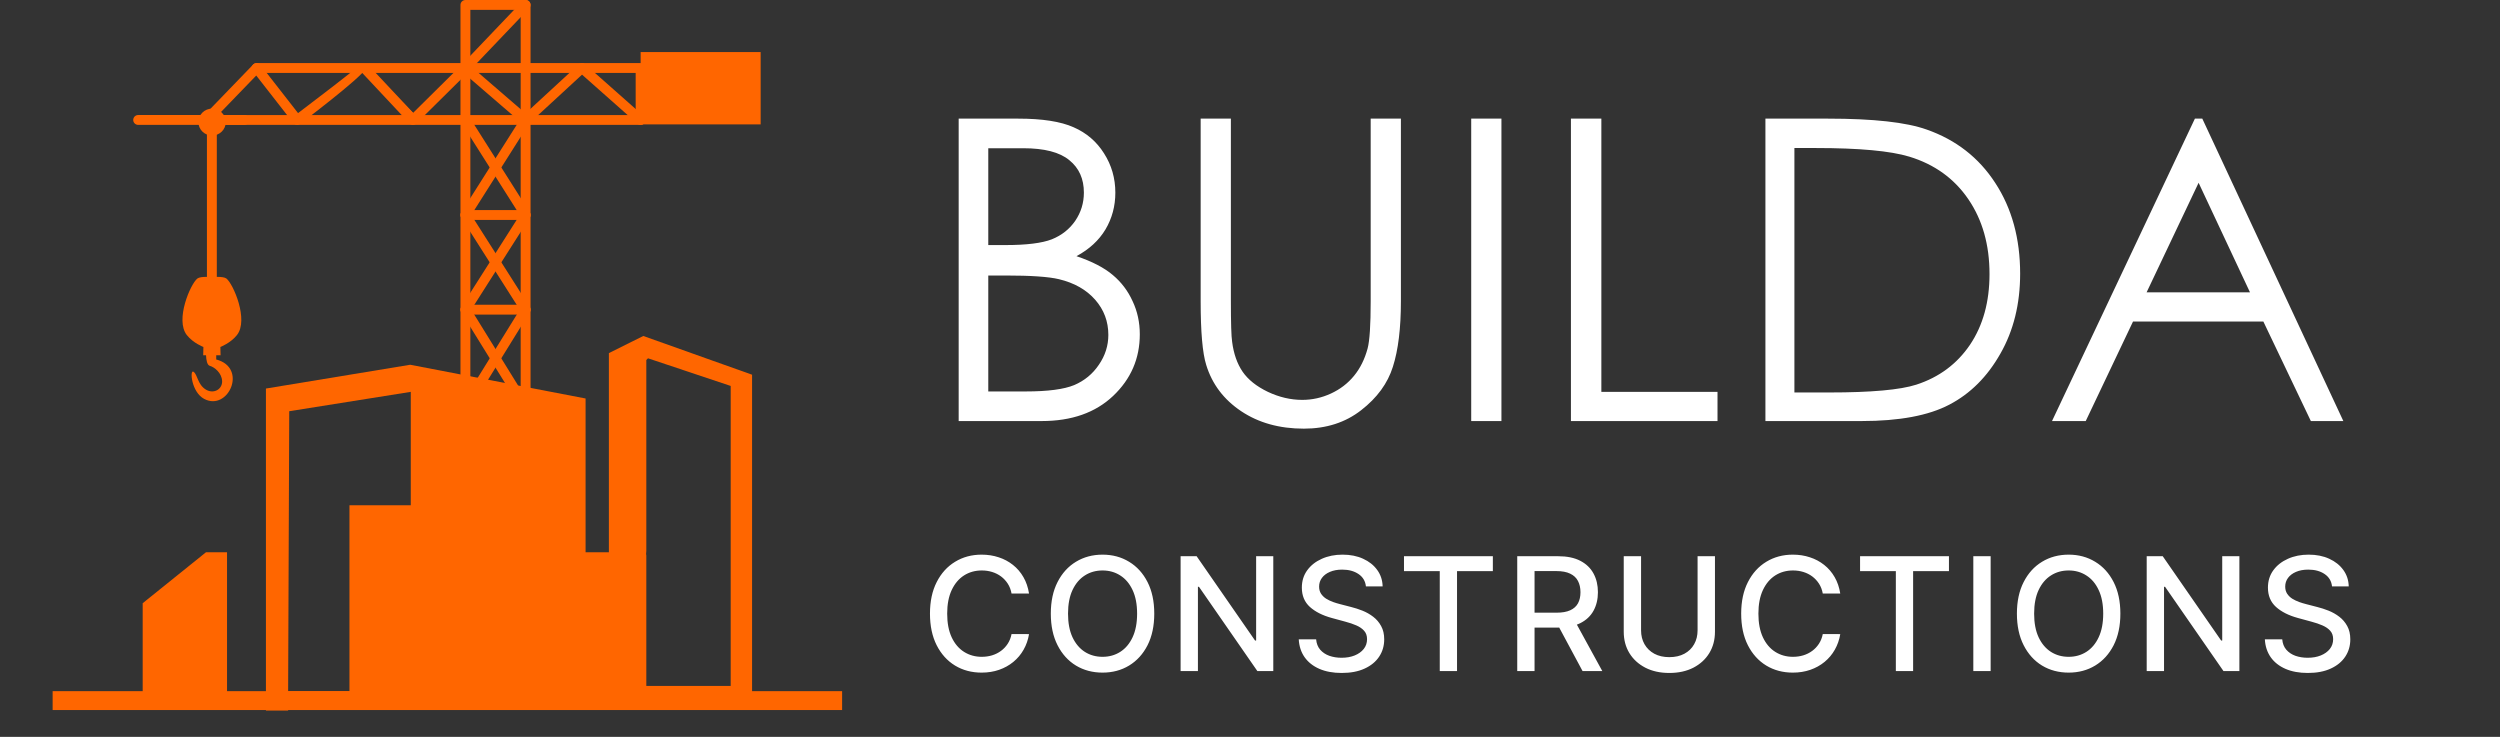 <svg xmlns="http://www.w3.org/2000/svg" width="190" height="56" viewBox="0 0 190 56" fill="none"><rect x="0" y="0" width="190" height="56" fill="#333333" stroke="none"/><path d="M39.947 0H35.372C35.165 0 34.996 0.167 34.996 0.374V52.219C34.996 52.425 35.164 52.593 35.372 52.593H39.947C40.154 52.593 40.322 52.426 40.322 52.219V0.374C40.322 0.167 40.154 0 39.947 0ZM35.747 0.748H39.571V51.843H35.747V0.748Z" fill="#FF6600"></path><path d="M48.311 8.743H16.572L19.663 5.544H48.311V8.743ZM15.691 9.491H48.687C48.894 9.491 49.062 9.324 49.062 9.117V5.17C49.062 4.963 48.894 4.795 48.687 4.795H19.505V4.796C19.407 4.796 19.308 4.835 19.235 4.911L15.441 8.839C15.364 8.907 15.316 9.007 15.316 9.117C15.316 9.324 15.484 9.491 15.691 9.491Z" fill="#FF6600"></path><path d="M39.947 45.897C40.154 45.897 40.322 45.729 40.322 45.522C40.322 45.315 40.155 45.148 39.947 45.148H35.372C35.165 45.148 34.996 45.315 34.996 45.522C34.996 45.729 35.164 45.897 35.372 45.897H39.947Z" fill="#FF6600"></path><path d="M39.947 38.528C40.154 38.528 40.322 38.361 40.322 38.154C40.322 37.947 40.155 37.779 39.947 37.779H35.372C35.165 37.779 34.996 37.946 34.996 38.154C34.996 38.36 35.164 38.528 35.372 38.528H39.947Z" fill="#FF6600"></path><path d="M39.947 31.305C40.154 31.305 40.322 31.138 40.322 30.931C40.322 30.724 40.155 30.556 39.947 30.556H35.372C35.165 30.556 34.996 30.724 34.996 30.931C34.996 31.137 35.164 31.305 35.372 31.305H39.947Z" fill="#FF6600"></path><path d="M39.947 23.908C40.154 23.908 40.322 23.74 40.322 23.533C40.322 23.327 40.155 23.159 39.947 23.159H35.372C35.165 23.159 34.996 23.326 34.996 23.533C34.996 23.74 35.164 23.908 35.372 23.908H39.947Z" fill="#FF6600"></path><path d="M39.947 16.714C40.154 16.714 40.322 16.547 40.322 16.34C40.322 16.133 40.155 15.965 39.947 15.965H35.372C35.165 15.965 34.996 16.133 34.996 16.34C34.996 16.547 35.164 16.714 35.372 16.714H39.947Z" fill="#FF6600"></path><path d="M39.638 52.428C39.754 52.599 39.987 52.643 40.158 52.526C40.329 52.41 40.374 52.178 40.256 52.007L35.818 45.511L40.265 38.349C40.342 38.224 40.337 38.071 40.263 37.954L35.812 30.928L40.264 23.728C40.342 23.603 40.336 23.45 40.262 23.333L40.262 23.332L35.814 16.338L40.262 9.315C40.364 9.155 40.327 8.946 40.184 8.829L35.912 5.143L40.217 0.631C40.36 0.481 40.354 0.245 40.204 0.103C40.054 -0.039 39.817 -0.033 39.674 0.116L35.099 4.912L35.087 4.925C34.952 5.081 34.969 5.317 35.125 5.452L39.459 9.189L35.069 16.119C34.981 16.24 34.97 16.406 35.055 16.54L39.506 23.537L35.063 30.721C34.981 30.839 34.973 31 35.055 31.13L39.506 38.155L35.066 45.306C34.979 45.43 34.972 45.6 35.063 45.732L39.638 52.428Z" fill="#FF6600"></path><path d="M35.688 8.918C35.578 8.744 35.347 8.691 35.172 8.801C34.997 8.911 34.944 9.141 35.055 9.316L39.503 16.339L35.055 23.333C34.969 23.466 34.98 23.633 35.069 23.754L39.506 30.928L35.055 37.955C34.973 38.085 34.981 38.246 35.063 38.365L39.501 45.512L35.062 52.008C34.945 52.178 34.989 52.41 35.16 52.527C35.331 52.643 35.564 52.599 35.681 52.429L40.256 45.733H40.255C40.336 45.615 40.344 45.456 40.264 45.327L35.812 38.156L40.262 31.13C40.336 31.013 40.342 30.861 40.264 30.736L35.813 23.537L40.264 16.54L40.263 16.54C40.338 16.422 40.343 16.267 40.264 16.141L35.688 8.918Z" fill="#FF6600"></path><path d="M48.438 9.396C48.593 9.534 48.83 9.52 48.968 9.366C49.105 9.212 49.091 8.975 48.937 8.838L44.479 4.891C44.325 4.755 44.091 4.767 43.953 4.918L39.694 8.844C39.543 8.983 39.533 9.219 39.673 9.37C39.813 9.521 40.05 9.53 40.201 9.391L44.234 5.674L48.438 9.396Z" fill="#FF6600"></path><path d="M35.635 5.434C35.782 5.289 35.782 5.053 35.637 4.907C35.491 4.761 35.254 4.76 35.107 4.905L31.392 8.582C30.848 8.011 29.57 6.693 28.54 5.817C29.402 6.888 30.744 8.842 31.046 9.282C31.061 9.313 31.082 9.343 31.107 9.37L31.108 9.372L31.117 9.381C31.263 9.527 31.5 9.528 31.646 9.382L35.635 5.434ZM28.54 5.817C28.263 5.581 28.004 5.377 27.782 5.228C27.793 5.205 27.798 5.185 27.798 5.17C27.798 4.965 28.109 5.28 28.54 5.817ZM27.782 5.228C27.752 5.207 27.722 5.188 27.693 5.17C27.303 4.923 27.047 4.875 27.047 5.17C27.047 5.255 23.681 7.816 22.652 8.596L19.8 4.94C19.673 4.776 19.437 4.747 19.274 4.874C19.11 5.001 19.081 5.236 19.208 5.399L22.287 9.346L22.289 9.346C22.414 9.506 22.646 9.538 22.809 9.414C22.823 9.404 27.477 5.895 27.782 5.228Z" fill="#FF6600"></path><path fill-rule="evenodd" clip-rule="evenodd" d="M57.81 3.957H48.688V9.454H57.81V3.957Z" fill="#FF6600"></path><path d="M18.566 9.491C18.773 9.491 18.942 9.324 18.942 9.117C18.942 8.91 18.774 8.742 18.566 8.742H10.501C10.293 8.742 10.125 8.91 10.125 9.117C10.125 9.323 10.293 9.491 10.501 9.491H18.566Z" fill="#FF6600"></path><path fill-rule="evenodd" clip-rule="evenodd" d="M16.119 8.255C15.544 8.255 15.078 8.713 15.078 9.278C15.078 9.843 15.544 10.301 16.119 10.301C16.694 10.301 17.16 9.843 17.16 9.278C17.16 8.713 16.694 8.255 16.119 8.255Z" fill="#FF6600"></path><path d="M15.727 21.53C15.727 21.737 15.895 21.905 16.102 21.905C16.31 21.905 16.478 21.737 16.478 21.53V8.738C16.478 8.531 16.31 8.363 16.102 8.363C15.895 8.363 15.727 8.531 15.727 8.738V21.53Z" fill="#FF6600"></path><path fill-rule="evenodd" clip-rule="evenodd" d="M16.433 26.998H16.764L16.749 26.37C16.749 26.37 17.526 26.077 18.01 25.463C18.916 24.314 17.725 21.563 17.204 21.165C16.955 20.975 16.104 21.063 16.104 21.063C16.104 21.063 15.253 20.975 15.004 21.165C14.482 21.563 13.291 24.314 14.197 25.463C14.681 26.078 15.458 26.37 15.458 26.37L15.444 26.998H15.658C15.672 27.336 15.733 27.744 15.943 27.802C16.309 27.905 16.852 28.344 16.881 28.958C16.91 29.572 16.25 29.981 15.634 29.601C15.018 29.221 15.018 28.475 14.711 28.256C14.403 28.037 14.535 29.801 15.517 30.317C17.348 31.281 18.85 27.952 16.433 27.32V26.998Z" fill="#FF6600"></path><path d="M31.598 8.79L27.966 4.915L27.418 5.424L31.049 9.299L31.598 8.79Z" fill="#FF6600"></path><path fill-rule="evenodd" clip-rule="evenodd" d="M37.689 50.595H42.649L44.164 52.701H37.689H31.215L32.73 50.595H37.689Z" fill="#FF6600"></path><path fill-rule="evenodd" clip-rule="evenodd" d="M10.844 45.843L15.652 41.974H17.254V45.843V47.693V53.832H10.844V45.843Z" fill="#FF6600"></path><path fill-rule="evenodd" clip-rule="evenodd" d="M21.898 53.789V54H20.211V29.529L31.177 27.721L44.504 30.285V41.974H46.275V26.837L48.89 25.534L57.157 28.477V53.789H21.898ZM31.219 38.402H26.558V52.529H21.898L21.982 31.253L31.219 29.781V38.402ZM49.12 52.131H55.533V29.332L49.248 27.231L49.12 27.363V41.871C49.12 41.951 49.114 42.031 49.102 42.108L49.12 42.206V52.131Z" fill="#FF6600"></path><path fill-rule="evenodd" clip-rule="evenodd" d="M4 53.963H64V52.528H4V53.963Z" fill="#FF6600"></path><path d="M72.859 9.016H77.391C79.213 9.016 80.615 9.234 81.594 9.672C82.573 10.099 83.344 10.76 83.906 11.656C84.479 12.552 84.766 13.547 84.766 14.641C84.766 15.662 84.516 16.594 84.016 17.438C83.516 18.271 82.781 18.948 81.812 19.469C83.01 19.875 83.932 20.354 84.578 20.906C85.224 21.448 85.724 22.109 86.078 22.891C86.443 23.662 86.625 24.5 86.625 25.406C86.625 27.25 85.948 28.812 84.594 30.094C83.25 31.365 81.443 32 79.172 32H72.859V9.016ZM75.109 11.266V18.625H76.422C78.016 18.625 79.188 18.479 79.938 18.188C80.688 17.885 81.281 17.417 81.719 16.781C82.156 16.135 82.375 15.422 82.375 14.641C82.375 13.588 82.005 12.766 81.266 12.172C80.537 11.568 79.37 11.266 77.766 11.266H75.109ZM75.109 20.938V29.75H77.953C79.63 29.75 80.859 29.588 81.641 29.266C82.422 28.932 83.047 28.417 83.516 27.719C83.995 27.021 84.234 26.266 84.234 25.453C84.234 24.432 83.901 23.542 83.234 22.781C82.568 22.021 81.651 21.5 80.484 21.219C79.703 21.031 78.344 20.938 76.406 20.938H75.109ZM91.25 9.016H93.547V22.891C93.547 24.537 93.578 25.562 93.641 25.969C93.755 26.875 94.021 27.635 94.438 28.25C94.854 28.854 95.495 29.365 96.359 29.781C97.224 30.188 98.094 30.391 98.969 30.391C99.729 30.391 100.458 30.229 101.156 29.906C101.854 29.583 102.438 29.135 102.906 28.562C103.375 27.99 103.719 27.297 103.938 26.484C104.094 25.901 104.172 24.703 104.172 22.891V9.016H106.469V22.891C106.469 24.943 106.266 26.604 105.859 27.875C105.464 29.135 104.661 30.234 103.453 31.172C102.255 32.109 100.802 32.578 99.094 32.578C97.24 32.578 95.651 32.135 94.328 31.25C93.005 30.365 92.12 29.193 91.672 27.734C91.391 26.838 91.25 25.224 91.25 22.891V9.016ZM111.812 9.016H114.109V32H111.812V9.016ZM119.391 9.016H121.703V29.781H130.531V32H119.391V9.016ZM134.172 32V9.016H138.938C142.375 9.016 144.87 9.292 146.422 9.844C148.651 10.625 150.391 11.979 151.641 13.906C152.901 15.833 153.531 18.13 153.531 20.797C153.531 23.099 153.031 25.125 152.031 26.875C151.042 28.625 149.75 29.917 148.156 30.75C146.573 31.583 144.349 32 141.484 32H134.172ZM136.375 29.828H139.031C142.208 29.828 144.411 29.63 145.641 29.234C147.37 28.672 148.729 27.662 149.719 26.203C150.708 24.734 151.203 22.943 151.203 20.828C151.203 18.609 150.667 16.713 149.594 15.141C148.521 13.568 147.026 12.49 145.109 11.906C143.672 11.469 141.302 11.25 138 11.25H136.375V29.828ZM167.375 9.016L178.094 32H175.625L172.016 24.438H162.109L158.516 32H155.953L166.812 9.016H167.375ZM167.094 13.891L163.141 22.219H171L167.094 13.891Z" fill="white"></path><path d="M78.207 45.111H76.878C76.827 44.827 76.731 44.577 76.592 44.361C76.453 44.145 76.283 43.962 76.081 43.811C75.879 43.66 75.653 43.547 75.403 43.47C75.156 43.394 74.894 43.355 74.615 43.355C74.112 43.355 73.662 43.481 73.264 43.734C72.869 43.987 72.557 44.358 72.327 44.847C72.099 45.335 71.986 45.932 71.986 46.636C71.986 47.347 72.099 47.946 72.327 48.435C72.557 48.923 72.871 49.293 73.269 49.543C73.666 49.793 74.114 49.918 74.611 49.918C74.886 49.918 75.148 49.881 75.395 49.807C75.645 49.73 75.871 49.618 76.072 49.47C76.274 49.322 76.445 49.142 76.584 48.929C76.726 48.713 76.824 48.466 76.878 48.188L78.207 48.192C78.136 48.621 77.999 49.016 77.794 49.376C77.592 49.734 77.332 50.044 77.014 50.305C76.699 50.564 76.338 50.764 75.932 50.906C75.526 51.048 75.082 51.119 74.602 51.119C73.847 51.119 73.173 50.94 72.582 50.582C71.992 50.222 71.526 49.706 71.185 49.035C70.847 48.365 70.678 47.565 70.678 46.636C70.678 45.705 70.848 44.905 71.189 44.237C71.53 43.567 71.996 43.053 72.587 42.695C73.178 42.334 73.849 42.153 74.602 42.153C75.065 42.153 75.497 42.22 75.898 42.354C76.301 42.484 76.663 42.678 76.984 42.933C77.305 43.186 77.571 43.496 77.781 43.862C77.992 44.226 78.133 44.642 78.207 45.111ZM87.724 46.636C87.724 47.568 87.553 48.369 87.213 49.04C86.872 49.707 86.404 50.222 85.811 50.582C85.22 50.94 84.548 51.119 83.795 51.119C83.039 51.119 82.365 50.94 81.771 50.582C81.18 50.222 80.714 49.706 80.373 49.035C80.032 48.365 79.862 47.565 79.862 46.636C79.862 45.705 80.032 44.905 80.373 44.237C80.714 43.567 81.18 43.053 81.771 42.695C82.365 42.334 83.039 42.153 83.795 42.153C84.548 42.153 85.22 42.334 85.811 42.695C86.404 43.053 86.872 43.567 87.213 44.237C87.553 44.905 87.724 45.705 87.724 46.636ZM86.42 46.636C86.42 45.926 86.305 45.328 86.075 44.842C85.848 44.354 85.535 43.984 85.137 43.734C84.743 43.481 84.295 43.355 83.795 43.355C83.292 43.355 82.843 43.481 82.448 43.734C82.053 43.984 81.741 44.354 81.511 44.842C81.284 45.328 81.17 45.926 81.17 46.636C81.17 47.347 81.284 47.946 81.511 48.435C81.741 48.92 82.053 49.29 82.448 49.543C82.843 49.793 83.292 49.918 83.795 49.918C84.295 49.918 84.743 49.793 85.137 49.543C85.535 49.29 85.848 48.92 86.075 48.435C86.305 47.946 86.42 47.347 86.42 46.636ZM96.77 42.273V51H95.559L91.123 44.599H91.042V51H89.726V42.273H90.944L95.385 48.682H95.466V42.273H96.77ZM103.81 44.565C103.765 44.162 103.578 43.849 103.248 43.628C102.918 43.403 102.504 43.291 102.004 43.291C101.646 43.291 101.336 43.348 101.075 43.462C100.813 43.572 100.61 43.726 100.465 43.922C100.323 44.115 100.252 44.335 100.252 44.582C100.252 44.79 100.301 44.969 100.397 45.119C100.497 45.27 100.626 45.396 100.785 45.499C100.947 45.598 101.12 45.682 101.305 45.75C101.489 45.815 101.667 45.869 101.837 45.912L102.69 46.133C102.968 46.202 103.254 46.294 103.546 46.41C103.839 46.527 104.11 46.68 104.36 46.871C104.61 47.061 104.812 47.297 104.965 47.578C105.122 47.859 105.2 48.196 105.2 48.588C105.2 49.082 105.072 49.521 104.816 49.905C104.563 50.288 104.195 50.591 103.712 50.812C103.232 51.034 102.651 51.145 101.97 51.145C101.316 51.145 100.751 51.041 100.274 50.834C99.796 50.626 99.423 50.332 99.153 49.952C98.883 49.568 98.734 49.114 98.705 48.588H100.026C100.052 48.903 100.154 49.166 100.333 49.376C100.515 49.584 100.747 49.739 101.028 49.841C101.312 49.94 101.623 49.99 101.961 49.99C102.333 49.99 102.664 49.932 102.954 49.815C103.247 49.696 103.477 49.531 103.644 49.321C103.812 49.108 103.896 48.859 103.896 48.575C103.896 48.317 103.822 48.105 103.674 47.94C103.529 47.776 103.332 47.639 103.082 47.531C102.835 47.423 102.555 47.328 102.242 47.246L101.211 46.965C100.512 46.774 99.958 46.494 99.549 46.125C99.143 45.756 98.94 45.267 98.94 44.659C98.94 44.156 99.076 43.717 99.349 43.342C99.621 42.967 99.991 42.676 100.457 42.469C100.923 42.258 101.448 42.153 102.033 42.153C102.624 42.153 103.146 42.257 103.597 42.465C104.052 42.672 104.41 42.957 104.671 43.321C104.933 43.682 105.069 44.097 105.08 44.565H103.81ZM106.703 43.406V42.273H113.457V43.406H110.734V51H109.422V43.406H106.703ZM115.31 51V42.273H118.42C119.097 42.273 119.658 42.389 120.104 42.622C120.552 42.855 120.888 43.178 121.109 43.59C121.331 43.999 121.442 44.472 121.442 45.008C121.442 45.543 121.329 46.013 121.105 46.419C120.883 46.822 120.548 47.136 120.099 47.361C119.653 47.585 119.092 47.697 118.416 47.697H116.06V46.564H118.297C118.723 46.564 119.07 46.503 119.337 46.381C119.606 46.258 119.804 46.081 119.929 45.848C120.054 45.615 120.116 45.335 120.116 45.008C120.116 44.679 120.052 44.394 119.925 44.152C119.8 43.91 119.602 43.726 119.332 43.598C119.065 43.467 118.714 43.402 118.28 43.402H116.626V51H115.31ZM119.618 47.062L121.774 51H120.274L118.16 47.062H119.618ZM129.016 42.273H130.337V48.013C130.337 48.624 130.194 49.165 129.907 49.636C129.62 50.105 129.216 50.474 128.697 50.744C128.177 51.011 127.567 51.145 126.868 51.145C126.172 51.145 125.564 51.011 125.045 50.744C124.525 50.474 124.121 50.105 123.834 49.636C123.547 49.165 123.404 48.624 123.404 48.013V42.273H124.721V47.906C124.721 48.301 124.807 48.652 124.981 48.959C125.157 49.266 125.405 49.507 125.726 49.683C126.047 49.856 126.428 49.943 126.868 49.943C127.312 49.943 127.694 49.856 128.015 49.683C128.339 49.507 128.586 49.266 128.756 48.959C128.93 48.652 129.016 48.301 129.016 47.906V42.273ZM139.86 45.111H138.531C138.48 44.827 138.384 44.577 138.245 44.361C138.106 44.145 137.935 43.962 137.734 43.811C137.532 43.66 137.306 43.547 137.056 43.47C136.809 43.394 136.546 43.355 136.268 43.355C135.765 43.355 135.315 43.481 134.917 43.734C134.522 43.987 134.21 44.358 133.98 44.847C133.752 45.335 133.639 45.932 133.639 46.636C133.639 47.347 133.752 47.946 133.98 48.435C134.21 48.923 134.524 49.293 134.921 49.543C135.319 49.793 135.766 49.918 136.264 49.918C136.539 49.918 136.801 49.881 137.048 49.807C137.298 49.73 137.524 49.618 137.725 49.47C137.927 49.322 138.097 49.142 138.237 48.929C138.379 48.713 138.477 48.466 138.531 48.188L139.86 48.192C139.789 48.621 139.651 49.016 139.447 49.376C139.245 49.734 138.985 50.044 138.667 50.305C138.352 50.564 137.991 50.764 137.585 50.906C137.178 51.048 136.735 51.119 136.255 51.119C135.499 51.119 134.826 50.94 134.235 50.582C133.644 50.222 133.178 49.706 132.837 49.035C132.499 48.365 132.33 47.565 132.33 46.636C132.33 45.705 132.501 44.905 132.842 44.237C133.183 43.567 133.649 43.053 134.239 42.695C134.83 42.334 135.502 42.153 136.255 42.153C136.718 42.153 137.15 42.22 137.551 42.354C137.954 42.484 138.316 42.678 138.637 42.933C138.958 43.186 139.224 43.496 139.434 43.862C139.644 44.226 139.786 44.642 139.86 45.111ZM141.365 43.406V42.273H148.12V43.406H145.397V51H144.084V43.406H141.365ZM151.289 42.273V51H149.972V42.273H151.289ZM161.148 46.636C161.148 47.568 160.977 48.369 160.636 49.04C160.295 49.707 159.828 50.222 159.234 50.582C158.643 50.94 157.971 51.119 157.219 51.119C156.463 51.119 155.788 50.94 155.194 50.582C154.604 50.222 154.138 49.706 153.797 49.035C153.456 48.365 153.285 47.565 153.285 46.636C153.285 45.705 153.456 44.905 153.797 44.237C154.138 43.567 154.604 43.053 155.194 42.695C155.788 42.334 156.463 42.153 157.219 42.153C157.971 42.153 158.643 42.334 159.234 42.695C159.828 43.053 160.295 43.567 160.636 44.237C160.977 44.905 161.148 45.705 161.148 46.636ZM159.844 46.636C159.844 45.926 159.729 45.328 159.498 44.842C159.271 44.354 158.959 43.984 158.561 43.734C158.166 43.481 157.719 43.355 157.219 43.355C156.716 43.355 156.267 43.481 155.872 43.734C155.477 43.984 155.165 44.354 154.935 44.842C154.707 45.328 154.594 45.926 154.594 46.636C154.594 47.347 154.707 47.946 154.935 48.435C155.165 48.92 155.477 49.29 155.872 49.543C156.267 49.793 156.716 49.918 157.219 49.918C157.719 49.918 158.166 49.793 158.561 49.543C158.959 49.29 159.271 48.92 159.498 48.435C159.729 47.946 159.844 47.347 159.844 46.636ZM170.193 42.273V51H168.983L164.547 44.599H164.466V51H163.149V42.273H164.368L168.808 48.682H168.889V42.273H170.193ZM177.234 44.565C177.189 44.162 177.001 43.849 176.672 43.628C176.342 43.403 175.927 43.291 175.427 43.291C175.069 43.291 174.76 43.348 174.498 43.462C174.237 43.572 174.034 43.726 173.889 43.922C173.747 44.115 173.676 44.335 173.676 44.582C173.676 44.79 173.724 44.969 173.821 45.119C173.92 45.27 174.049 45.396 174.208 45.499C174.37 45.598 174.544 45.682 174.728 45.75C174.913 45.815 175.091 45.869 175.261 45.912L176.113 46.133C176.392 46.202 176.677 46.294 176.97 46.41C177.262 46.527 177.534 46.68 177.784 46.871C178.034 47.061 178.235 47.297 178.389 47.578C178.545 47.859 178.623 48.196 178.623 48.588C178.623 49.082 178.495 49.521 178.24 49.905C177.987 50.288 177.619 50.591 177.136 50.812C176.656 51.034 176.075 51.145 175.393 51.145C174.74 51.145 174.174 51.041 173.697 50.834C173.22 50.626 172.846 50.332 172.576 49.952C172.307 49.568 172.157 49.114 172.129 48.588H173.45C173.476 48.903 173.578 49.166 173.757 49.376C173.939 49.584 174.17 49.739 174.451 49.841C174.735 49.94 175.047 49.99 175.385 49.99C175.757 49.99 176.088 49.932 176.378 49.815C176.67 49.696 176.9 49.531 177.068 49.321C177.235 49.108 177.319 48.859 177.319 48.575C177.319 48.317 177.245 48.105 177.098 47.94C176.953 47.776 176.755 47.639 176.505 47.531C176.258 47.423 175.978 47.328 175.666 47.246L174.635 46.965C173.936 46.774 173.382 46.494 172.973 46.125C172.566 45.756 172.363 45.267 172.363 44.659C172.363 44.156 172.5 43.717 172.772 43.342C173.045 42.967 173.414 42.676 173.88 42.469C174.346 42.258 174.872 42.153 175.457 42.153C176.048 42.153 176.569 42.257 177.021 42.465C177.476 42.672 177.833 42.957 178.095 43.321C178.356 43.682 178.493 44.097 178.504 44.565H177.234Z" fill="white"></path></svg>